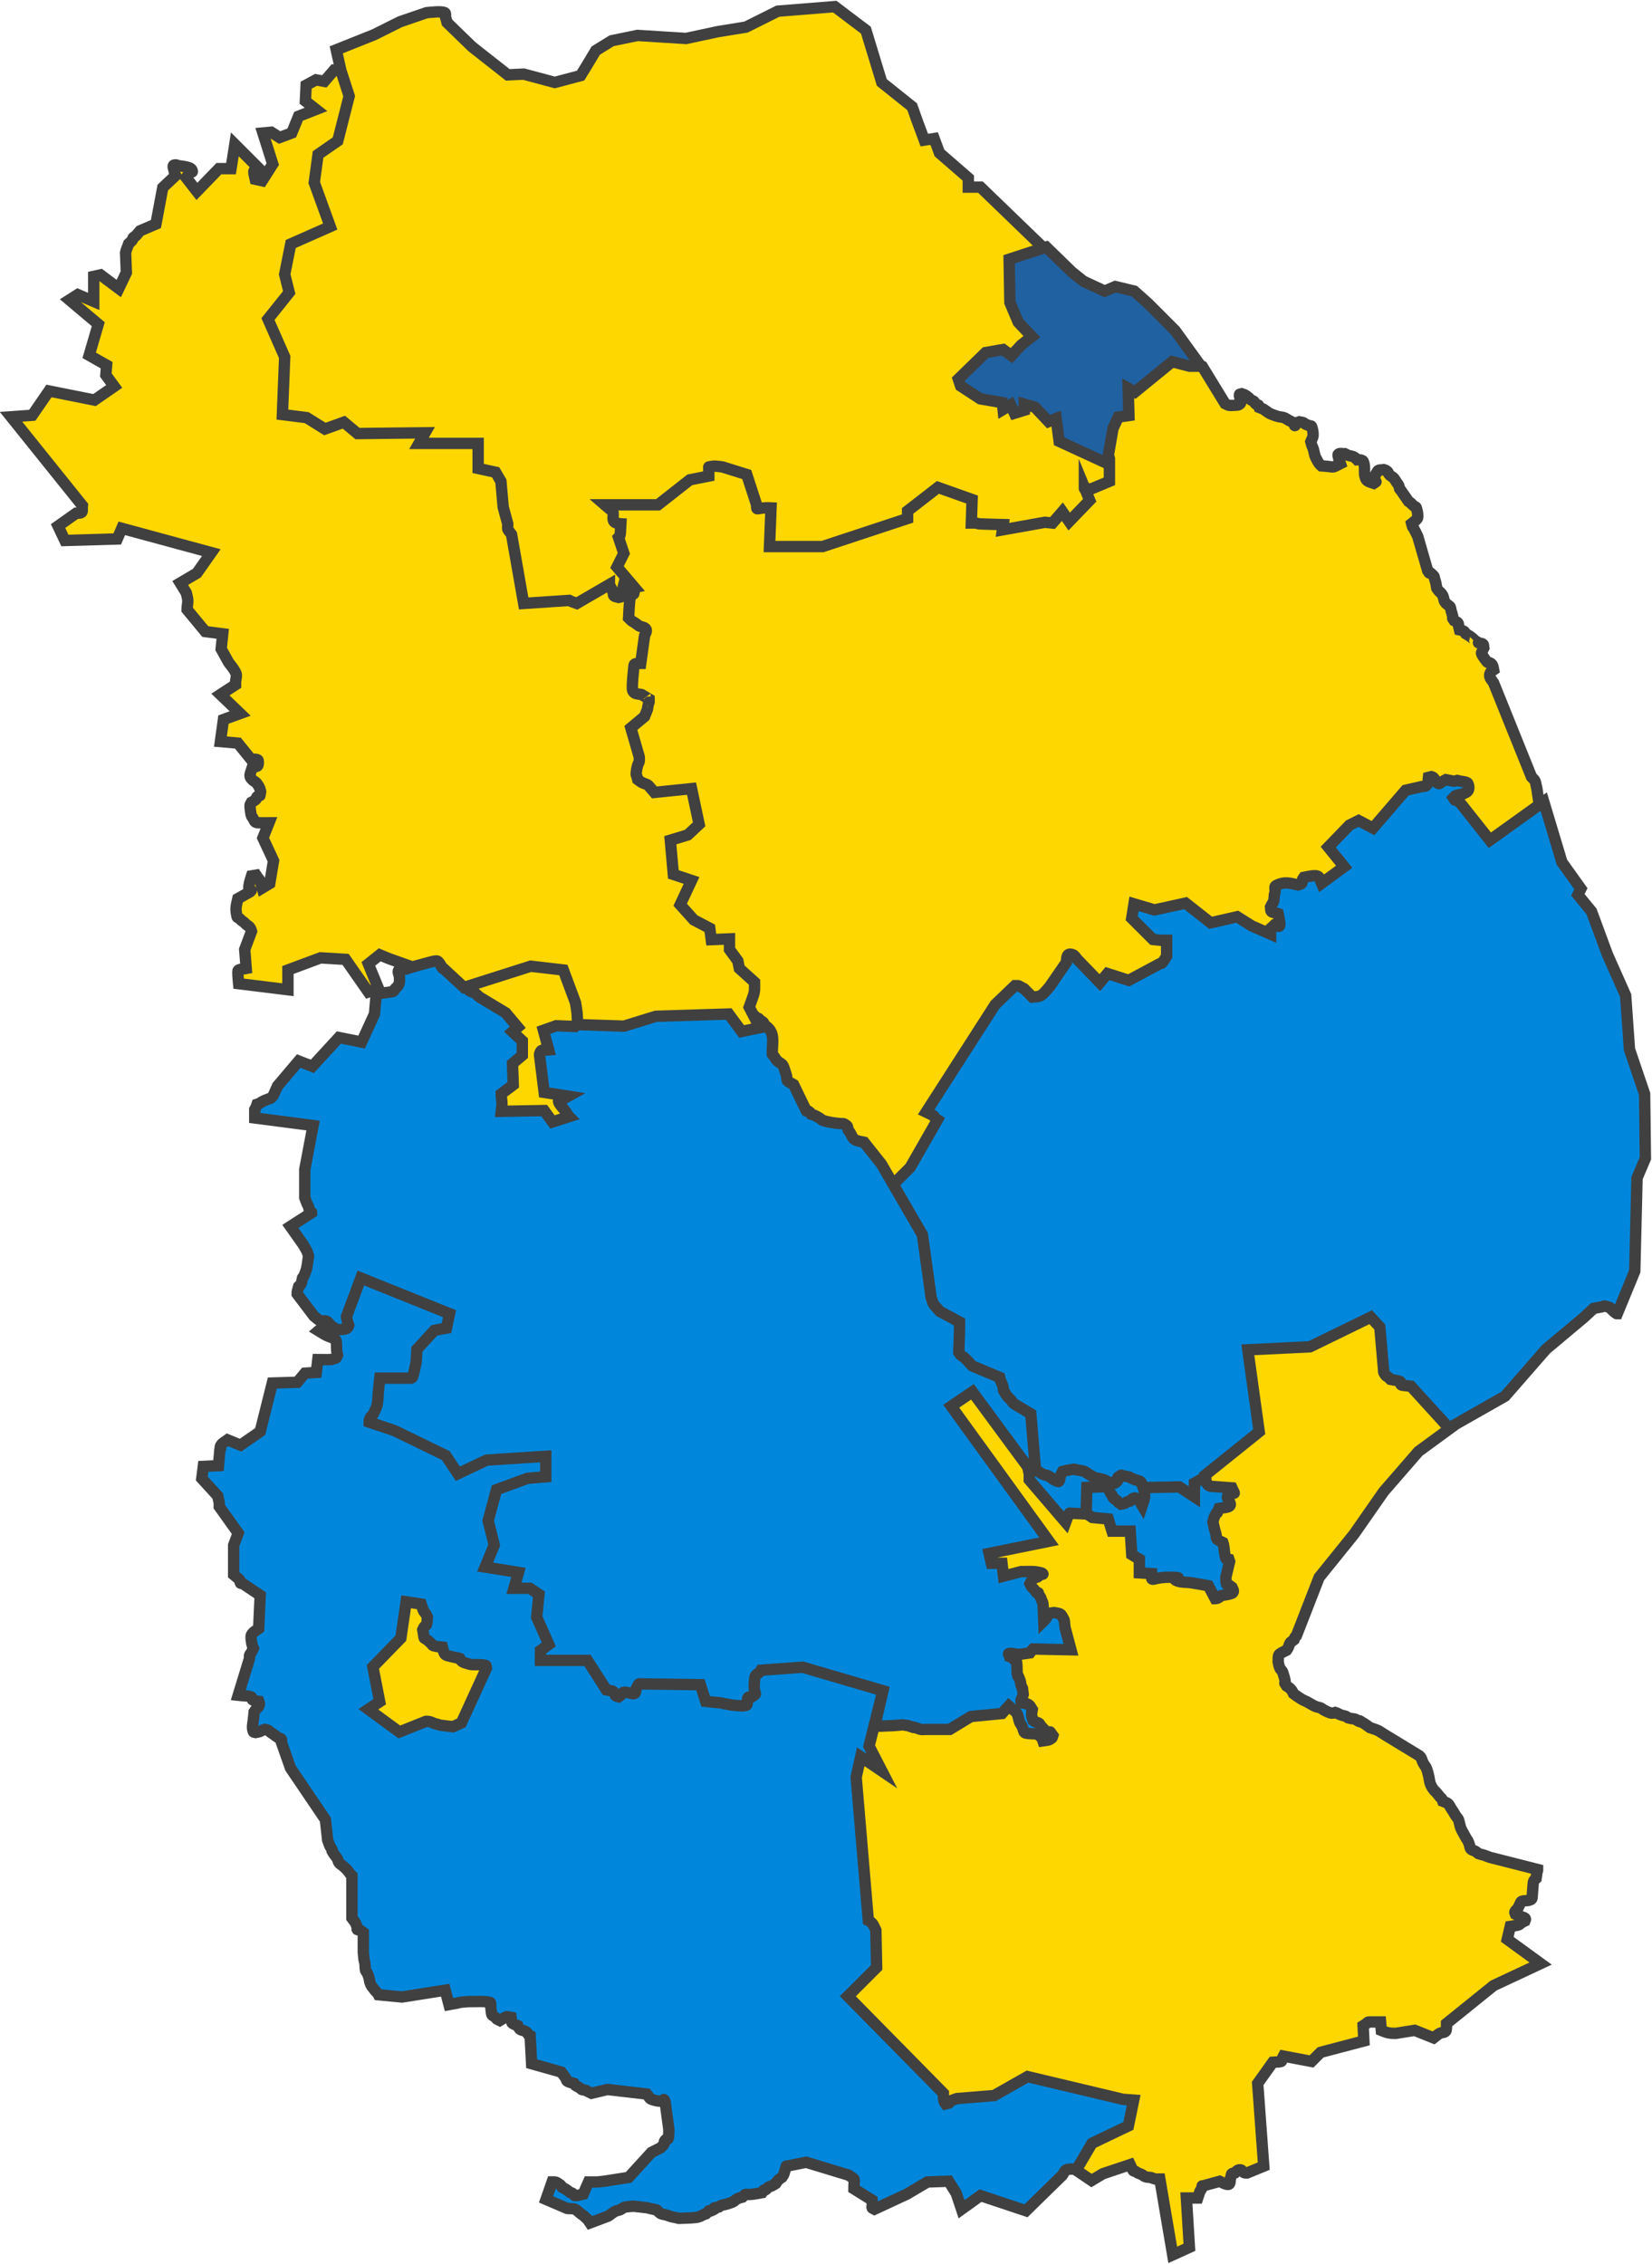 <svg width="1498" height="2052" xmlns="http://www.w3.org/2000/svg" xmlns:xlink="http://www.w3.org/1999/xlink" xml:space="preserve" overflow="hidden"><defs><clipPath id="clip0"><rect x="1528" y="259" width="1498" height="2052"/></clipPath></defs><g clip-path="url(#clip0)" transform="translate(-1528 -259)"><path d="M2926.4 1009.42C2926.18 1001.98 2923.19 985.573 2921.58 973.65 2920.67 970.898 2920.88 967.446 2918.83 965.396L2916.77 963.332 2882.38 878.036C2880.2 874.549 2877.29 872.604 2879.63 868.406 2880.18 867.404 2881.46 867.03 2882.38 866.343 2881.87 863.816 2881.99 861.842 2879.63 860.152 2878.86 859.602 2877.79 859.693 2876.88 859.464 2876.87 859.457 2871.66 853.187 2871.37 851.209 2871.26 850.422 2873.33 846.614 2873.44 846.394 2873.21 845.248 2873.58 843.782 2872.75 842.955 2871.72 841.93 2869.87 842.325 2868.62 841.579 2862.05 837.637 2867.8 841.464 2863.12 837.452 2860.89 835.542 2859.49 834.864 2856.93 833.325 2856.47 832.637 2856.25 831.699 2855.55 831.261 2854.32 830.493 2851.43 829.886 2851.43 829.886 2851.2 828.968 2850.94 828.057 2850.74 827.134 2850.48 825.993 2850.75 824.63 2850.05 823.695 2849.25 822.625 2847.76 822.319 2846.61 821.631 2843.21 816.534 2847.45 823.454 2843.86 812.689 2843.4 811.313 2843.62 809.468 2842.48 808.562 2838.4 805.294 2839.86 807.032 2837.67 803.747 2837.52 803.151 2836.73 799.699 2836.29 798.932 2834.42 795.653 2834.38 796.778 2832.17 794.116 2831.64 793.481 2831.25 792.741 2830.79 792.053 2829.92 786.83 2830.38 788.607 2828.73 783.111 2828.52 782.416 2828.55 781.56 2828.04 781.047 2820.01 773.022 2826.43 782.079 2822.54 776.232L2813.59 745.278C2812.45 742.985 2811.37 740.656 2810.16 738.399 2809.76 737.671 2809.11 737.095 2808.78 736.336 2808.41 735.467 2808.32 734.501 2808.09 733.584 2808.78 733.034 2813.5 729.729 2813.59 728.081 2813.77 725.07 2813.17 722 2812.22 719.139 2811.96 718.355 2810.78 718.301 2810.16 717.763 2804.32 712.759 2810.08 716.794 2805.34 713.636L2800.53 706.757C2800.06 706.078 2799.65 705.355 2799.15 704.694L2797.09 701.942C2796.86 701.025 2796.77 700.06 2796.4 699.191 2796.07 698.431 2795.51 697.796 2795.02 697.127 2793.67 695.273 2792.73 693 2790.9 691.624 2789.98 690.936 2788.96 690.371 2788.15 689.561 2785.61 687.023 2788.09 687.687 2784.71 685.433 2784.1 685.031 2783.33 684.975 2782.64 684.745 2780.81 685.204 2778.14 684.518 2777.14 686.121 2767.01 702.327 2780.66 692.485 2773.7 697.127 2771.67 696.449 2768.22 695.783 2766.82 693.688 2766.02 692.481 2765.45 689.561 2765.45 689.561 2764.99 685.433 2765.93 680.893 2764.07 677.179 2763.23 675.488 2758.57 675.803 2758.57 675.803 2757.88 675.115 2757.33 674.255 2756.5 673.74 2753.49 671.858 2753.26 672.782 2750.31 671.676 2749.35 671.316 2748.48 670.759 2747.56 670.3 2745.5 670.53 2742.56 669.287 2741.37 670.988 2740.85 671.73 2742.78 677.285 2743.44 679.243 2734.44 683.74 2739.98 682.115 2726.24 681.306 2725.55 680.618 2724.76 680.021 2724.18 679.243 2723.37 678.173 2722.76 676.972 2722.11 675.803 2721.11 673.991 2720.57 672.902 2720.05 670.988 2719.55 669.164 2719.38 667.241 2718.67 665.485 2716.95 661.168 2717.6 663.244 2716.61 659.294 2717.3 657.46 2718.58 655.748 2718.67 653.791 2718.81 651.006 2718.3 648.14 2717.3 645.537 2717.04 644.86 2715.91 645.104 2715.23 644.849 2714.08 644.416 2712.9 644.026 2711.8 643.473 2711.06 643.104 2710.51 642.388 2709.73 642.098 2708.64 641.687 2707.44 641.639 2706.29 641.41 2705.15 641.868 2703.8 641.995 2702.85 642.786 2702.3 643.25 2702.89 644.849 2702.17 644.849 2701.44 644.849 2701.93 643.352 2701.48 642.786 2700.79 641.921 2697.39 640.44 2696.66 640.034 2695.49 639.385 2694.42 638.568 2693.22 637.97 2691.26 636.987 2689.15 637.123 2687.03 636.595 2685.63 636.243 2684.25 635.758 2682.91 635.219 2681.76 634.76 2680.55 634.434 2679.47 633.843 2678.02 633.051 2676.72 632.009 2675.34 631.092 2674.65 630.633 2674.04 630.023 2673.28 629.716L2669.84 628.34C2668.46 624.194 2670.32 628.17 2666.4 624.901 2665.76 624.372 2665.66 623.367 2665.02 622.837 2664.24 622.181 2663.11 622.058 2662.27 621.462 2661.48 620.896 2660.98 619.995 2660.21 619.398 2656.66 616.639 2657.13 616.996 2654.02 615.959 2653.33 616.188 2652.15 615.949 2651.95 616.647 2651.58 617.95 2652.81 621.291 2653.33 622.837 2653.1 623.525 2653.15 624.388 2652.64 624.901 2651.92 625.626 2650.91 626.22 2649.89 626.277 2642.07 626.711 2642.77 626.843 2638.89 624.901L2618.25 591.195 2585.23 578.126C2575.83 577.454 2560.72 575.623 2550.84 577.438 2544.49 578.604 2538.42 580.956 2532.27 582.941 2523.51 585.772 2514.61 588.284 2506.13 591.883 2461.12 611 2503.29 600.775 2441.48 620.774 2417.17 628.638 2405.61 627.04 2380.26 628.34 2366.14 629.064 2356.71 630.046 2343.12 630.404 2339.45 630.5 2335.78 630.404 2332.11 630.404L2145.27 523C2094.18 563.871 2048.9 592.059 2008.84 638.971 1998.73 650.799 1988.74 662.817 1980.19 675.809 1976.38 681.594 1974.73 688.543 1972 694.91 1974.27 715.83 1976.83 736.722 1978.82 757.671 1982.11 792.164 1977.96 777.23 1981.55 821.796 1982.73 836.415 1985.08 850.916 1987.01 865.456 1990.08 888.665 1996.56 935.038 1996.56 935.038 1998 962.397 1989.71 958.225 2002.01 962.326L2124.8 1134.24C2125.71 1146.06 2125.85 1157.97 2127.53 1169.71 2128.14 1173.98 2130.94 1177.73 2131.62 1181.99 2133.22 1191.91 2132.93 1202.06 2134.35 1212 2135.21 1218.01 2137.38 1223.77 2138.44 1229.74 2142.21 1250.83 2138.52 1248.99 2147.99 1267.94 2153.3 1278.55 2165.06 1299.67 2175.28 1308.87 2214.33 1344.02 2171.29 1298.06 2199.84 1326.61 2201 1327.77 2201.46 1329.49 2202.57 1330.7 2206.03 1334.51 2210.63 1337.34 2213.48 1341.62 2216.08 1345.52 2215.88 1346.36 2220.3 1348.44 2229.75 1352.89 2237.94 1356.46 2247.59 1359.36 2249.38 1359.89 2251.25 1360.18 2253.05 1360.72 2253.07 1360.73 2263.26 1364.13 2265.32 1364.81 2266.69 1365.27 2268.02 1365.83 2269.42 1366.18 2271.24 1366.63 2273.12 1366.88 2274.87 1367.54 2295.08 1375.12 2259.2 1364.23 2289.88 1373 2362.58 1371.79 2387.15 1374.26 2460.42 1360.72 2473.15 1358.37 2485.14 1352.99 2497.25 1348.44 2508.6 1344.19 2540.18 1330.65 2550.46 1322.52 2562.82 1312.74 2572.26 1299.62 2584.57 1289.77 2592.85 1283.15 2603.75 1280.24 2611.86 1273.4 2627.1 1260.55 2638.47 1243.42 2654.15 1231.11 2664.22 1223.19 2677.02 1219.52 2688.26 1213.37 2734.78 1187.89 2686.21 1210.43 2753.74 1179.26 2763.18 1174.91 2773.18 1171.79 2782.39 1166.98 2793.24 1161.31 2802.94 1153.58 2813.77 1147.88 2830.04 1139.31 2834.52 1142.33 2847.88 1131.51 2853.38 1127.06 2858.04 1121.65 2862.89 1116.5 2870.33 1108.59 2875.32 1100.37 2880.62 1090.58 2883.24 1085.74 2884.86 1080.42 2887.44 1075.57 2895.94 1059.63 2887.08 1081.81 2895.63 1063.29 2897.26 1059.76 2898.09 1055.9 2899.72 1052.37 2901.84 1047.77 2908.15 1039.48 2910.64 1036 2912.54 1028.37 2911.18 1031.59 2916.09 1023.72 2916.96 1022.33 2917.54 1020.65 2918.82 1019.63 2919.95 1018.73 2921.63 1018.91 2922.92 1018.26 2928.88 1015.28 2926.62 1016.85 2926.4 1009.42Z" stroke="#404040" stroke-width="10.312" stroke-miterlimit="8" fill="#FFD700" fill-rule="evenodd"/><path d="M2838.37 1555.49 2892.72 1524.6 2929.87 1482.03 2964.27 1453.2 2973.22 1444.96C2975.74 1444.5 2978.28 1444.12 2980.78 1443.59 2981.49 1443.43 2982.13 1442.83 2982.85 1442.9 2984.51 1443.07 2986.06 1443.82 2987.66 1444.27 2989.88 1446.49 2991.18 1447.99 2993.86 1449.77 2994.05 1449.89 2994.31 1449.77 2994.54 1449.77L3010.37 1411.32 3012.43 1326.87 3020 1309.02 3019.31 1250.67 3005.55 1210.16 3002.11 1161.41 2985.6 1124.34 2971.15 1085.21 2958.77 1070.1 2961.52 1064.61 2944.32 1040.58 2927.81 985.656 2878.96 1020.67 2855.57 991.148C2854.19 989.547 2853.07 987.693 2851.44 986.343 2844.14 980.271 2849.48 987.518 2845.94 982.223 2846.63 981.537 2847.16 980.645 2848 980.164 2848.53 979.865 2853.99 978.832 2854.19 978.791 2855.57 978.104 2857.09 977.652 2858.32 976.731 2860.61 975.02 2860.06 971.276 2859.01 969.179 2858.55 968.263 2857.24 968.1 2856.26 967.806 2854.92 967.406 2853.5 967.392 2852.13 967.119 2851.2 966.934 2850.3 966.661 2849.38 966.433 2848.46 966.661 2847.57 967.119 2846.63 967.119 2845.75 967.119 2840.18 965.969 2839.06 965.746 2831.44 969.548 2834.31 970.598 2830.11 967.806 2829.14 965.858 2828.54 963.636 2825.99 963L2823.23 963.686C2822.97 965.83 2823.34 969.507 2821.17 971.238 2820.6 971.69 2819.82 971.783 2819.11 971.925 2818.66 972.015 2818.19 971.925 2817.73 971.925L2802.59 975.358 2773.01 1009.69 2759.94 1002.82 2751.68 1006.94 2732.42 1026.85 2746.87 1044.7 2726.23 1059.8C2725.31 1057.74 2725.21 1055.07 2723.48 1053.62 2721.04 1051.6 2712 1054.02 2710.4 1054.31 2709.94 1055 2709.32 1055.6 2709.03 1056.37 2708.62 1057.46 2709.1 1058.92 2708.34 1059.8 2707.54 1060.74 2706.05 1060.72 2704.9 1061.18 2697.8 1059.6 2692.86 1057.73 2684.95 1061.86 2683.31 1062.72 2684.56 1065.54 2684.26 1067.36 2684.1 1068.29 2683.8 1069.19 2683.57 1070.1 2683.34 1072.16 2683.39 1074.27 2682.88 1076.28 2682.68 1077.08 2681.92 1077.62 2681.51 1078.34 2681 1079.23 2680.59 1080.17 2680.13 1081.09 2680.36 1082.46 2679.9 1084.16 2680.82 1085.21 2681.77 1086.3 2683.57 1086.12 2684.95 1086.58L2687.01 1087.27C2687.5 1089.7 2689.1 1097.06 2688.39 1098.25 2687.55 1099.64 2685.18 1097.79 2683.57 1097.56 2678.09 1103.03 2679.3 1099.47 2680.13 1104.43 2680.21 1104.88 2680.13 1105.34 2680.13 1105.8L2662.93 1098.25 2649.86 1090.01 2625.78 1095.5 2603.08 1077.65 2574.87 1083.83 2556.29 1078.34 2554.23 1091.39 2573.49 1110.61C2581.74 1111.52 2577.61 1111.3 2585.88 1111.3L2585.88 1125.71C2584.5 1127.77 2583.41 1130.05 2581.75 1131.89 2581.26 1132.43 2579.69 1132.58 2579.69 1132.58L2551.48 1147.68 2532.21 1141.5 2525.33 1149.74 2505.38 1129.15C2503.78 1127.54 2502.7 1125.1 2500.57 1124.34 2494.8 1122.28 2495.4 1127.83 2495.06 1130.52 2495.03 1130.75 2495.06 1130.98 2495.06 1131.21L2479.93 1153.17C2479.81 1153.32 2475.16 1158.97 2473.73 1160.04 2472.66 1160.84 2471.58 1161.73 2470.29 1162.1 2468.3 1162.67 2466.17 1162.56 2464.1 1162.79L2456.53 1155.23C2450.21 1152.08 2453.08 1152.49 2448.28 1152.49L2430.39 1169.65 2367.78 1267.14C2370.08 1268.29 2372.53 1269.16 2374.66 1270.58 2375.35 1271.03 2375.45 1272.05 2376.04 1272.63 2376.62 1273.22 2377.42 1273.55 2378.1 1274.01L2353.34 1317.26 2321 1349.53 2328.57 1512.93C2338 1545.88 2326.75 1510.81 2338.89 1538.33 2339.74 1540.26 2339.73 1542.47 2340.26 1544.51 2340.87 1546.82 2341.4 1549.17 2342.33 1551.38 2344.34 1556.15 2351.97 1566.89 2354.02 1569.23 2358.57 1574.41 2359.38 1575.8 2365.03 1580.21 2368.14 1582.64 2371.67 1584.51 2374.66 1587.08 2382.62 1593.88 2385.29 1599.96 2395.3 1604.24 2405.57 1608.63 2393.84 1603.77 2408.38 1609.05 2430.39 1617.03 2404.51 1607.78 2419.38 1613.85 2443.85 1623.84 2418.72 1613.14 2438.65 1620.72 2440.76 1621.52 2442.7 1622.73 2444.84 1623.46 2463.54 1629.88 2455.32 1626.63 2469.61 1630.33 2472.84 1631.16 2475.98 1632.33 2479.24 1633.07 2481.96 1633.7 2484.77 1633.86 2487.49 1634.45 2499 1636.94 2503.9 1641.02 2518.45 1641.31L2552.17 1642C2554.23 1641.31 2556.23 1640.39 2558.36 1639.94 2560.61 1639.47 2562.94 1639.43 2565.24 1639.25 2573.93 1638.59 2582.68 1638.28 2591.38 1637.88 2592.99 1637.65 2594.59 1637.38 2596.2 1637.19 2598.49 1636.93 2600.85 1637.09 2603.08 1636.51 2605.26 1635.93 2607.09 1634.36 2609.27 1633.76 2611.27 1633.21 2613.41 1633.38 2615.46 1633.07 2621.21 1632.23 2626.97 1631.47 2632.66 1630.33 2633.81 1630.1 2634.99 1630 2636.1 1629.64 2640.04 1628.39 2643.93 1626.97 2647.8 1625.52 2649.43 1624.91 2650.96 1624.01 2652.61 1623.46 2663.61 1619.8 2642.69 1629.72 2665.68 1620.03 2672.96 1616.96 2680.69 1614.46 2687.01 1609.73 2687.93 1609.05 2688.74 1608.18 2689.76 1607.67 2692.89 1606.11 2696.24 1605.06 2699.4 1603.55 2701.53 1602.54 2703.51 1601.24 2705.59 1600.12 2717.66 1593.63 2694.18 1606.53 2713.16 1596.69 2717.35 1594.51 2721.13 1591.51 2725.54 1589.82L2734.48 1586.39C2736.1 1585.74 2737.85 1585.3 2739.3 1584.33 2740.68 1583.41 2741.93 1582.28 2743.43 1581.58 2756.63 1575.5 2755.38 1577.09 2767.51 1572.66 2770.99 1571.39 2774.4 1569.94 2777.83 1568.54 2779.44 1567.88 2780.93 1566.82 2782.64 1566.48L2786.08 1565.79C2787.46 1565.11 2788.76 1564.26 2790.21 1563.73 2791.31 1563.33 2792.6 1563.57 2793.65 1563.05 2797.24 1561.26 2800.14 1558.04 2803.97 1556.87 2806.95 1555.95 2809.98 1555.19 2812.91 1554.12 2813.39 1553.95 2819.01 1551.17 2821.17 1550.69 2822.53 1550.39 2823.92 1550.23 2825.3 1550 2827.13 1550.46 2829.01 1550.78 2830.8 1551.38 2832.46 1551.93 2833.9 1553.11 2835.62 1553.43 2837.65 1553.81 2839.75 1553.43 2838.37 1555.49Z" stroke="#404040" stroke-width="10.312" stroke-miterlimit="8" fill="#0087DC" fill-rule="evenodd"/><path d="M2727.68 1530 2625.49 1595.2 2611.08 1603.44 2611.08 1615.79 2597.37 1606.87 2560.33 1607.56 2540.44 1607.56C2540.34 1607.52 2533.34 1605.01 2531.52 1604.81 2528.33 1604.46 2525.12 1604.35 2521.92 1604.12 2520.78 1603.9 2519.66 1603.44 2518.49 1603.44 2516.63 1603.44 2510.43 1603.72 2507.52 1604.81 2505.67 1605.5 2501.8 1607.9 2500.66 1608.93 2499.57 1609.91 2498.83 1611.22 2497.92 1612.36 2496.77 1615.79 2495.32 1619.13 2494.49 1622.66 2492.57 1630.82 2489.69 1647.36 2489.69 1647.36 2489.09 1659.86 2487.61 1668.42 2492.43 1680.99 2498.28 1696.27 2512.87 1715.81 2526.04 1724.92 2536.96 1732.48 2558.06 1737.03 2571.3 1740.02 2607.23 1748.12 2596.39 1745.7 2636.46 1751 2641.95 1749.86 2647.5 1749 2652.92 1747.57 2656.64 1746.58 2666.22 1741.86 2668.7 1740.02 2672.21 1737.42 2675.54 1734.49 2678.3 1731.1 2682.87 1725.46 2692.09 1707.82 2695.45 1702.27 2697.58 1698.74 2700.46 1695.66 2702.3 1691.98 2704.6 1687.38 2706.38 1682.51 2707.79 1677.56 2714.12 1655.38 2706.98 1663.28 2713.96 1656.29 2715.59 1652.49 2716.58 1650.73 2717.39 1646.68 2717.75 1644.87 2717.52 1642.95 2718.08 1641.19 2733.33 1592.85 2717.92 1644.96 2733.17 1604.81 2735.45 1598.79 2736 1592.15 2738.65 1586.28 2740.41 1582.4 2743.95 1579.59 2746.2 1575.98L2749.63 1570.49C2749.86 1568.66 2750.05 1566.83 2750.31 1565 2750.51 1563.63 2751 1562.28 2751 1560.89 2751 1555.16 2750.72 1549.44 2750.31 1543.73 2750.19 1542.04 2748.6 1539.95 2747.57 1538.92 2745.35 1536.7 2742.93 1535.28 2740.03 1534.12 2739.15 1533.77 2738.2 1533.63 2737.28 1533.43 2728.81 1531.61 2732.92 1532.89 2728.37 1531.37L2727.68 1530Z" stroke="#404040" stroke-width="10.312" stroke-miterlimit="8" fill="#0087DC" fill-rule="evenodd"/><path d="M2233.72 1846.37 2233.72 1846.37C2225.93 1882.81 2213.32 1918.56 2210.34 1955.71 2208.44 1979.43 2214.99 2003.14 2219.28 2026.54 2222.11 2041.97 2226.99 2056.96 2231.66 2071.93 2236.36 2086.98 2244.54 2107.98 2252.98 2122.13 2257.55 2129.78 2263.25 2136.69 2268.12 2144.14 2270.59 2147.93 2272.45 2152.09 2274.99 2155.83 2277.68 2159.78 2284.06 2165.71 2288.06 2167.52 2301.95 2173.81 2314.93 2177.8 2329.33 2181.28 2331.61 2181.83 2333.93 2182.15 2336.21 2182.65 2341.99 2183.94 2344.92 2185.17 2351.34 2186.09 2354.53 2186.55 2357.76 2186.55 2360.97 2186.78 2381.09 2195.58 2362.67 2187.92 2388.49 2197.09 2393.34 2198.82 2397.92 2201.4 2402.93 2202.6 2408.55 2203.94 2414.4 2203.92 2420.13 2204.66 2423.34 2205.07 2426.55 2205.58 2429.76 2206.03 2438.24 2208.56 2446.81 2210.8 2455.21 2213.6 2457.27 2214.29 2459.25 2215.33 2461.4 2215.66 2465.26 2216.26 2469.19 2216.12 2473.09 2216.35 2474.93 2216.81 2476.72 2217.5 2478.59 2217.73 2484.66 2218.45 2487.49 2218.41 2492.35 2218.41L2517.8 2235.61 2528.12 2229.42 2552.88 2221.16C2553.8 2223 2554.37 2225.05 2555.63 2226.67 2556.08 2227.24 2557.05 2227.03 2557.7 2227.35 2558.43 2227.72 2559.02 2228.36 2559.76 2228.73 2560.86 2229.28 2562.09 2229.55 2563.2 2230.1 2564.39 2230.7 2565.37 2231.74 2566.64 2232.17 2568.18 2232.68 2569.85 2232.63 2571.45 2232.85 2576.88 2234.66 2574.13 2234.23 2579.71 2234.23L2591.4 2303 2606.53 2296.12 2603.78 2251.42 2614.1 2251.42C2614.79 2249.36 2615.32 2247.24 2616.16 2245.23 2616.48 2244.47 2617.21 2243.93 2617.54 2243.17 2618.81 2240.2 2617.15 2240.42 2618.91 2240.42L2634.05 2236.29C2636.11 2237.21 2638.04 2238.54 2640.24 2239.04 2644.07 2239.93 2643.23 2236.47 2643.67 2234.23 2643.86 2233.3 2644.1 2232.39 2644.36 2231.48 2644.56 2230.78 2644.48 2229.87 2645.05 2229.42 2645.79 2228.83 2646.88 2228.96 2647.8 2228.73 2649.38 2227.15 2650.49 2225.27 2653.3 2225.98 2654.25 2226.21 2654.56 2227.5 2655.37 2228.04 2656.62 2228.87 2657.5 2228.73 2658.81 2228.73L2673.94 2222.54 2668.44 2147.58 2682.19 2128.32C2684.72 2128.09 2687.36 2128.44 2689.76 2127.64 2690.45 2127.41 2690.16 2126.24 2690.45 2125.57 2690.85 2124.63 2691.82 2122.82 2691.82 2122.82L2717.27 2127.64 2725.53 2119.38 2764.73 2109.07 2764.05 2095.31C2769.74 2091.75 2767.39 2091.88 2770.24 2091.88L2779.87 2091.88 2780.55 2099.44C2782.39 2100.13 2784.14 2101.08 2786.06 2101.5 2789.25 2102.21 2791.02 2102.19 2793.62 2102.19L2810.82 2099.44 2828.02 2106.32C2829.85 2104.94 2831.52 2103.31 2833.52 2102.19 2835.23 2101.23 2837.85 2101.69 2839.02 2100.13 2839.73 2099.18 2839.71 2095.41 2839.71 2093.25L2882.35 2058.87 2925 2038.92 2894.74 2016.92 2897.49 2005.22C2900.01 2004.77 2902.62 2004.66 2905.05 2003.85 2906.14 2003.49 2906.83 2002.39 2907.8 2001.79 2908.67 2001.24 2909.64 2000.87 2910.56 2000.41 2910.78 1999.72 2911.51 1999.02 2911.24 1998.35 2910.94 1997.58 2909.94 1997.31 2909.18 1996.97 2907.85 1996.38 2906.4 1996.14 2905.05 1995.6 2904.1 1995.22 2903.22 1994.68 2902.3 1994.22 2902.07 1993.53 2901.36 1992.84 2901.61 1992.16 2902.13 1990.78 2903.58 1989.96 2904.36 1988.72 2905.19 1987.42 2905.68 1985.94 2906.43 1984.59 2906.83 1983.87 2907.04 1982.84 2907.8 1982.53 2909.52 1981.84 2911.47 1982.07 2913.31 1981.84 2914.45 1981.38 2915.94 1981.4 2916.75 1980.47 2917.51 1979.58 2917.3 1978.19 2917.43 1977.03 2917.76 1974.06 2917.81 1971.06 2918.12 1968.09 2918.27 1966.7 2918.24 1965.24 2918.81 1963.96 2919.2 1963.07 2920.19 1962.59 2920.87 1961.9 2921.1 1960.3 2921.27 1958.68 2921.56 1957.09 2922.3 1953 2922.25 1955.55 2922.25 1953.65L2878.92 1942.64C2877.08 1941.96 2875.27 1941.2 2873.41 1940.58 2872.52 1940.28 2871.57 1940.15 2870.66 1939.89 2869.96 1939.69 2869.29 1939.43 2868.6 1939.21 2867.68 1938.52 2866.83 1937.73 2865.85 1937.14 2864.53 1936.35 2862.74 1936.23 2861.72 1935.08 2860.76 1934 2860.88 1932.3 2860.34 1930.95 2859.88 1929.81 2859.52 1928.62 2858.97 1927.51 2858.6 1926.78 2858.01 1926.17 2857.59 1925.45 2857.21 1924.8 2853.66 1918.58 2852.78 1916.51 2852.01 1914.71 2851.98 1913.64 2851.4 1911.7 2850.98 1910.31 2850.9 1908.73 2850.03 1907.57 2849.34 1906.65 2848.6 1905.77 2847.96 1904.82 2846.41 1902.49 2846.06 1901.37 2844.52 1899.32 2842.95 1897.23 2842.14 1894.1 2839.71 1893.13L2836.27 1891.75C2835.13 1888.33 2836.29 1890.8 2833.52 1887.63 2832.55 1886.52 2831.73 1885.29 2830.77 1884.19 2830.13 1883.46 2829.34 1882.86 2828.7 1882.13 2827.01 1880.15 2826.27 1878.97 2825.26 1876.62 2824.05 1873.79 2824.04 1870.62 2823.2 1867.68 2822.74 1866.08 2822.4 1864.44 2821.82 1862.87 2820.79 1860.01 2820.45 1860.46 2819.07 1858.06 2818.56 1857.17 2818.1 1856.25 2817.7 1855.31 2817.41 1854.64 2817.33 1853.89 2817.01 1853.24 2816.23 1851.69 2815.91 1851.46 2814.95 1850.49L2783.31 1831.24C2778.08 1827.97 2779.05 1828.13 2774.36 1826.42 2773 1825.93 2770.24 1825.05 2770.24 1825.05 2768.63 1823.9 2767.1 1822.64 2765.42 1821.61 2754.63 1814.97 2765.59 1822.04 2759.23 1818.86 2758.49 1818.49 2757.95 1817.74 2757.17 1817.48 2755.84 1817.04 2754.41 1817.07 2753.04 1816.79 2752.11 1816.61 2751.21 1816.34 2750.29 1816.11 2749.6 1815.65 2748.99 1815.06 2748.23 1814.73 2747.36 1814.36 2746.38 1814.3 2745.47 1814.04 2744.78 1813.84 2744.08 1813.64 2743.41 1813.36 2737.46 1810.81 2743.44 1812.91 2738.6 1811.29 2737.68 1811.52 2736.79 1811.98 2735.84 1811.98 2733.61 1811.98 2728.5 1809.15 2727.59 1808.54 2726.9 1808.08 2726.29 1807.49 2725.53 1807.17 2724.66 1806.79 2723.68 1806.74 2722.78 1806.48 2722.08 1806.28 2721.38 1806.08 2720.71 1805.79 2718.16 1804.7 2715.51 1802.93 2713.15 1801.67 2711.34 1800.7 2709.35 1800.05 2707.64 1798.91 2702.56 1795.53 2704.84 1797.16 2700.77 1794.1 2700.31 1793.18 2700 1792.17 2699.39 1791.35 2697.72 1789.13 2696.65 1788.61 2694.57 1787.22 2690.55 1781.19 2696.33 1790.42 2691.14 1774.84 2690.61 1773.28 2688.91 1772.29 2688.38 1770.72 2687.33 1767.55 2687.84 1769.37 2687.01 1765.22 2687.24 1763.15 2686.71 1760.86 2687.7 1759.03 2688.31 1757.89 2693.05 1755.66 2694.57 1754.9 2695.03 1754.21 2695.55 1753.56 2695.95 1752.84 2696.93 1751.04 2697.06 1748.57 2698.7 1747.34L2701.45 1745.27C2702.35 1742.6 2701.63 1743.72 2703.52 1741.83L2724.15 1688.88 2755.79 1649.68 2782.62 1611.17 2814.26 1574.72 2842.46 1554.09 2807.38 1515.58C2805.32 1515.35 2803.24 1515.21 2801.19 1514.89 2800.25 1514.75 2799.11 1514.87 2798.44 1514.21 2797.77 1513.54 2798.6 1511.88 2797.75 1511.45 2795.01 1510.09 2791.79 1510.08 2788.81 1509.39 2788.12 1508.7 2787.49 1507.95 2786.74 1507.33 2786.11 1506.8 2785.18 1506.61 2784.68 1505.95 2782.52 1503.07 2782.62 1503.15 2782.62 1501.14L2779.18 1461.94 2770.92 1453 2715.9 1479.82 2659.5 1482.57 2669.81 1556.84 2620.98 1596.04C2621.59 1599.4 2620.9 1605.94 2626.48 1606.36L2645.05 1607.73C2647.72 1613.97 2648.73 1611.97 2643.67 1613.23 2642.97 1613.41 2642.3 1613.69 2641.61 1613.92 2641.38 1614.84 2640.71 1615.75 2640.92 1616.67 2641.45 1618.96 2646.4 1623.33 2641.61 1624.93 2638.97 1625.81 2636.11 1625.84 2633.36 1626.3 2629.54 1635.84 2634.59 1624.08 2629.92 1632.49 2628.74 1634.61 2628.42 1636.41 2627.85 1638.68 2628.31 1640.74 2628.72 1642.82 2629.23 1644.87 2629.64 1646.49 2630.23 1648.06 2630.61 1649.68 2630.92 1651.04 2630.62 1652.59 2631.29 1653.81 2631.98 1655.05 2635.6 1656.65 2636.8 1657.25 2637.03 1657.94 2637.35 1658.6 2637.48 1659.31 2638.27 1663.42 2638.1 1667.76 2639.55 1671.69 2639.87 1672.58 2641.38 1672.15 2642.3 1672.38L2642.99 1674.44 2639.55 1688.88C2639.78 1690.95 2639.46 1693.14 2640.24 1695.07 2640.51 1695.74 2641.67 1695.4 2642.3 1695.76 2643.29 1696.33 2644.13 1697.13 2645.05 1697.82 2645.51 1698.97 2646.43 1700.03 2646.43 1701.26 2646.43 1702.09 2645.82 1703.03 2645.05 1703.32 2641.98 1704.48 2638.63 1704.7 2635.42 1705.39 2632.92 1707.26 2633.23 1707.48 2630.61 1708.14 2630.38 1708.19 2630.15 1708.14 2629.92 1708.14L2623.73 1696.45C2618.45 1695.53 2613.2 1694.49 2607.91 1693.7 2604.03 1693.11 2599.94 1693.56 2596.21 1692.32 2587.67 1689.47 2602.31 1689.4 2593.46 1688.88 2571.22 1687.57 2572.14 1695.38 2572.14 1685.44L2561.13 1684.76 2561.13 1672.38 2554.26 1668.25 2552.88 1646.93 2536.37 1646.93 2532.93 1635.93 2518.49 1634.55C2516.88 1633.41 2515.15 1632.42 2513.67 1631.11 2513.06 1630.57 2512.92 1629.6 2512.3 1629.05 2511.05 1627.96 2509.49 1627.29 2508.17 1626.3 2507.86 1626.07 2504.14 1623.2 2503.36 1622.86 2496.44 1619.9 2505.73 1625.42 2496.48 1620.8 2495.56 1620.34 2494.56 1620.02 2493.73 1619.42 2492.94 1618.86 2492.51 1617.84 2491.66 1617.36 2490.84 1616.89 2489.79 1617.02 2488.91 1616.67 2485.87 1615.46 2485.08 1614.81 2482.72 1613.23 2482.26 1612.32 2482.07 1611.21 2481.35 1610.48 2480.18 1609.31 2478.21 1609.06 2477.22 1607.73 2476.53 1606.82 2475.82 1605.92 2475.16 1604.98 2474.67 1604.31 2474.31 1603.55 2473.78 1602.92 2472.18 1601 2470.99 1600.31 2468.96 1598.79 2467.12 1593.27 2468.49 1595.8 2464.84 1591.23 2464.61 1589.39 2464.64 1587.51 2464.15 1585.73 2463.93 1584.93 2463.06 1584.44 2462.77 1583.66 2462.13 1581.89 2462.48 1579.71 2461.4 1578.16L2456.58 1571.28C2456.35 1568.08 2456.68 1564.78 2455.9 1561.66 2455.7 1560.86 2454.36 1560.92 2453.83 1560.28 2453.18 1559.49 2452.95 1558.43 2452.46 1557.53 2451.81 1556.36 2451.08 1555.24 2450.39 1554.09 2449.93 1551.8 2450.67 1548.87 2449.02 1547.22 2448.33 1546.53 2447.55 1545.92 2446.95 1545.15 2445.94 1543.85 2445.37 1542.19 2444.2 1541.03 2442.83 1539.65 2440.95 1538.64 2440.08 1536.9 2436.86 1530.47 2441.04 1538.34 2435.95 1530.71 2435.38 1529.86 2435.3 1528.68 2434.57 1527.96 2432.95 1526.34 2430.34 1525.74 2429.07 1523.83 2427.13 1520.92 2428.43 1522.14 2424.94 1520.39 2422.69 1517.01 2424.69 1519.28 2420.82 1516.96 2419.4 1516.11 2418.26 1514.73 2416.69 1514.21 2411.74 1512.56 2417.92 1514.56 2411.87 1512.83 2411.18 1512.63 2410.51 1512.32 2409.81 1512.14 2408.68 1511.86 2407.51 1511.74 2406.37 1511.45 2405.67 1511.28 2405.01 1510.94 2404.31 1510.77 2403.17 1510.48 2402.02 1510.31 2400.87 1510.08 2386.68 1511.37 2398.99 1509.19 2388.49 1513.52 2386.27 1514.43 2383.84 1514.71 2381.61 1515.58 2376.38 1517.61 2373.07 1520.12 2369.23 1524.52 2365.04 1529.33 2361.77 1534.89 2357.53 1539.65 2350.48 1547.59 2351.84 1545.29 2345.84 1556.16 2344.11 1559.3 2342.45 1562.49 2341.03 1565.78 2339.47 1569.38 2338.84 1573.39 2336.9 1576.79 2331.47 1586.28 2324.24 1594.69 2319.02 1604.29 2307.02 1626.36 2296.66 1649.28 2285.31 1671.69 2278.32 1685.5 2269.87 1698.63 2263.99 1712.95 2260.32 1721.89 2257.31 1731.13 2252.98 1739.77 2229.59 1786.56 2255.06 1725.91 2233.72 1770.72 2231.64 1775.1 2230.51 1779.89 2228.91 1784.47 2228.22 1790.2 2226.32 1795.92 2226.85 1801.67 2227.08 1804.19 2227.14 1806.73 2227.53 1809.23 2230 1824.85 2228.71 1799.07 2230.97 1828.49 2232.4 1847.05 2233.27 1843.39 2233.72 1846.37Z" stroke="#404040" stroke-width="10.312" stroke-miterlimit="8" fill="#FFD700" fill-rule="evenodd"/><path d="M2159.97 1564.22 2159.97 1564.22C2132.47 1542.69 2106.69 1518.76 2077.46 1499.63L2037.59 1473.52C2031.26 1469.48 2024.8 1465.66 2018.34 1461.84 2014.71 1459.7 2010.79 1458.06 2007.33 1455.66 2002.06 1451.99 1996.93 1448.12 1991.52 1444.66 1988.67 1442.84 1985.38 1441.76 1982.58 1439.85 1980.3 1438.3 1978.65 1435.95 1976.39 1434.36 1973.12 1432.04 1969.45 1430.34 1966.08 1428.17 1963.03 1426.21 1960.44 1423.5 1957.14 1421.99 1951.64 1419.47 1946.46 1416.09 1940.64 1414.43L1926.2 1410.31C1924.6 1409.85 1922.95 1409.52 1921.39 1408.93 1918.69 1407.92 1912.38 1405.48 1909.7 1404.81 1900.39 1402.48 1904.37 1404.47 1895.95 1402.06 1887.08 1399.53 1899.64 1401.48 1886.33 1400L1875.32 1401.37C1872.81 1401.65 1870.28 1401.81 1867.76 1402.06 1865.7 1402.27 1863.64 1402.52 1861.57 1402.75 1860.66 1403.21 1859.81 1403.83 1858.82 1404.12 1857.49 1404.52 1855.91 1404.13 1854.7 1404.81 1848.12 1408.51 1847.14 1411.28 1843.01 1417.18 1842.78 1418.32 1842.51 1419.46 1842.32 1420.61 1842.06 1422.21 1842.18 1423.9 1841.63 1425.42 1841.01 1427.16 1839.8 1428.63 1838.88 1430.23 1838.15 1446.37 1840.45 1440.84 1836.82 1448.1L1816.88 1465.28C1819.17 1466.65 1821.37 1468.2 1823.76 1469.4 1825.97 1470.5 1830.63 1472.15 1830.63 1472.15 1831.32 1472.83 1832.47 1473.26 1832.7 1474.21 1833.43 1477.34 1833.05 1480.63 1833.38 1483.83 1833.51 1484.99 1833.84 1486.12 1834.07 1487.26 1833.61 1488.18 1833.42 1489.29 1832.7 1490.01 1832.37 1490.34 1827.9 1491.38 1827.88 1491.39 1823.99 1491.57 1820.09 1491.39 1816.2 1491.39L1814.82 1503.07 1804.51 1503.75 1797.63 1512 1774.94 1512.69 1763.94 1556.66 1746.06 1569.03 1734.38 1564.22C1732.54 1565.59 1730.33 1566.57 1728.88 1568.34 1725.88 1572 1729.8 1571.78 1727.5 1571.78L1726.13 1587.58 1712.38 1588.27 1711 1599.26 1725.44 1615.06C1726.99 1622.83 1726.81 1619.6 1726.81 1624.68L1744 1648.73 1739.88 1659.73 1739.88 1686.52C1741.71 1688.13 1743.83 1689.45 1745.38 1691.33 1745.98 1692.06 1745.5 1693.33 1746.06 1694.08 1746.34 1694.45 1746.98 1694.08 1747.44 1694.08L1763.94 1705.08 1762.57 1735.31C1761.11 1736.4 1755.92 1739.01 1755.69 1742.18 1755.53 1744.48 1755.95 1746.79 1756.38 1749.05 1756.65 1750.47 1757.75 1753.17 1757.75 1753.17 1757.07 1754.55 1756.44 1755.95 1755.69 1757.3 1755.29 1758.02 1754.54 1758.56 1754.32 1759.36 1754.06 1760.24 1754.32 1761.19 1754.32 1762.11L1744 1795.77C1747.9 1796.23 1751.95 1795.97 1755.69 1797.15 1756.67 1797.46 1756.19 1799.37 1757.07 1799.9 1758.69 1800.87 1762.57 1801.27 1762.57 1801.27 1762.8 1801.96 1763.34 1802.61 1763.25 1803.33 1762.81 1806.86 1761.73 1806.53 1759.82 1808.83 1759.29 1809.46 1758.9 1810.2 1758.44 1810.89 1758.21 1813.18 1758.02 1815.47 1757.75 1817.76 1757.31 1821.56 1756.2 1824.88 1757.75 1828.75 1758.02 1829.43 1759.13 1829.21 1759.82 1829.44 1760.96 1829.21 1762.15 1829.12 1763.25 1828.75 1764.23 1828.43 1765.06 1827.78 1766 1827.38 1766.67 1827.1 1767.38 1826.92 1768.07 1826.69 1768.98 1826.92 1769.97 1826.96 1770.82 1827.38 1771.84 1827.89 1772.63 1828.78 1773.57 1829.44 1774.24 1829.92 1774.96 1830.34 1775.63 1830.82 1776.56 1831.48 1777.45 1832.21 1778.38 1832.88 1779.05 1833.36 1779.72 1833.84 1780.44 1834.25 1781.33 1834.76 1782.62 1834.77 1783.19 1835.63 1783.7 1836.39 1783.19 1837.46 1783.19 1838.37L1791.44 1861.74 1823.07 1908.46 1825.13 1927.01C1825.82 1928.84 1826.39 1930.73 1827.2 1932.51 1827.54 1933.26 1828.2 1933.83 1828.57 1934.57 1830.91 1939.24 1827.06 1933.66 1830.63 1939.38 1831.41 1940.62 1833.34 1942.74 1834.07 1944.19 1834.62 1945.29 1834.69 1946.65 1835.45 1947.62 1836.35 1948.78 1837.8 1949.38 1838.88 1950.37 1840.56 1951.9 1842.34 1953.37 1843.7 1955.18 1846.15 1958.45 1844.95 1957.12 1847.14 1959.3L1847.14 1997.78C1848.28 1999.39 1849.74 2000.81 1850.57 2002.59 1853.75 2009.4 1849.33 2007.44 1854.7 2008.78L1857.45 2010.84 1857.45 2028.7C1857.68 2030.99 1857.81 2033.3 1858.14 2035.57 1858.27 2036.51 1858.69 2037.39 1858.82 2038.32 1859.15 2040.6 1858.99 2042.95 1859.51 2045.19 1859.7 2046 1860.52 2046.52 1860.89 2047.25 1861.44 2048.36 1861.87 2049.52 1862.26 2050.69 1863.69 2054.96 1862.1 2052.7 1864.32 2058.25 1864.63 2059.02 1865.2 2059.65 1865.7 2060.31 1866.58 2061.48 1867.48 2062.64 1868.45 2063.75 1871.28 2066.98 1869.86 2064.51 1871.2 2067.18L1892.51 2069.24 1931.7 2063.06 1935.14 2076.11 1942.7 2074.74C1943.63 2074.55 1944.52 2074.18 1945.45 2074.05 1947.96 2073.72 1950.5 2073.59 1953.02 2073.36 1959.44 2073.59 1965.98 2072.75 1972.27 2074.05 1973.41 2074.29 1972.79 2076.33 1972.96 2077.49 1973.25 2079.54 1973.3 2081.63 1973.64 2083.67 1974.12 2086.51 1974.27 2085.34 1976.39 2087.11 1980.58 2090.59 1976.12 2088 1981.21 2090.54 1981.41 2090.42 1986.61 2087.19 1987.4 2087.11 1988.78 2086.97 1990.15 2087.56 1991.52 2087.79 1991.75 2089.4 1991.55 2091.12 1992.21 2092.6 1992.65 2093.6 1997.45 2095.25 1997.71 2095.35 1998.17 2096.27 1998.36 2097.38 1999.08 2098.1 2000.51 2099.53 2002.25 2099.34 2003.9 2100.16 2004.64 2100.53 2005.27 2101.08 2005.96 2101.54 2007.62 2104.02 2006.6 2103.23 2008.71 2104.28L2010.08 2129.71 2036.9 2137.27C2038.27 2139.1 2039.75 2140.86 2041.02 2142.76 2041.59 2143.61 2041.53 2144.96 2042.4 2145.51 2044.23 2146.68 2046.52 2146.89 2048.59 2147.57 2050.93 2151.09 2048.73 2148.52 2052.71 2151.01 2057.48 2153.99 2053.23 2152.62 2058.9 2153.76L2064.4 2156.5 2078.84 2153.07 2114.59 2157.19C2115.97 2158.79 2116.72 2161.31 2118.72 2162 2133.05 2166.98 2128.38 2158.64 2131.09 2164.06L2134.53 2189.49C2134.3 2192.23 2134.66 2195.1 2133.84 2197.73 2133.63 2198.42 2132.29 2197.91 2131.78 2198.42 2129.19 2201.01 2131.36 2200.76 2129.72 2203.23L2126.97 2205.98 2118.72 2210.1 2098.09 2232.77 2076.09 2236.21C2067.17 2237.2 2071.98 2236.9 2061.65 2236.9L2056.84 2247.89C2054.32 2248.35 2051.83 2249.45 2049.27 2249.26 2048.31 2249.19 2048.02 2247.74 2047.21 2247.2 2046.61 2246.8 2045.84 2246.74 2045.15 2246.52 2043.97 2245.63 2041.74 2243.88 2040.34 2243.08 2039.45 2242.57 2038.5 2242.16 2037.59 2241.71 2037.13 2241.02 2036.89 2240.12 2036.21 2239.64 2031.84 2236.59 2032.18 2236.9 2028.65 2236.9L2023.15 2252.7 2042.4 2260.94C2044.69 2261.17 2047.13 2260.8 2049.27 2261.63 2051.41 2262.46 2052.94 2264.38 2054.78 2265.75 2055.69 2266.44 2056.72 2267.01 2057.53 2267.82 2058.9 2269.19 2060.57 2270.32 2061.65 2271.94L2063.03 2274 2079.53 2267.82C2082.05 2266.21 2084.26 2263.95 2087.09 2263.01 2088.47 2262.55 2090.01 2262.44 2091.22 2261.63 2092.75 2260.61 2093.49 2259.86 2095.34 2259.57 2097.62 2259.22 2099.92 2259.11 2102.22 2258.88 2106.34 2259.34 2110.48 2259.7 2114.59 2260.26 2115.53 2260.39 2116.42 2260.74 2117.34 2260.94 2125.2 2262.69 2116.82 2260.64 2123.53 2262.32 2124.57 2263.36 2126.15 2265.21 2127.66 2265.75 2129.43 2266.4 2131.36 2266.53 2133.16 2267.13 2134.53 2267.59 2135.86 2268.22 2137.28 2268.5 2141.65 2269.38 2139.59 2268.91 2143.47 2269.88 2148.28 2269.65 2153.12 2269.69 2157.91 2269.19 2159.79 2269 2161.72 2268.66 2163.41 2267.82 2166.81 2266.12 2165.19 2266.77 2168.22 2265.75 2174.93 2259.05 2166.87 2266.08 2174.41 2262.32 2182.11 2258.47 2169.73 2261.6 2179.91 2259.57 2180.6 2259.11 2181.2 2258.48 2181.97 2258.2 2183.75 2257.55 2185.68 2257.42 2187.47 2256.82 2189.02 2256.31 2191.74 2255.45 2192.97 2254.76 2193.97 2254.2 2194.75 2253.31 2195.72 2252.7 2198.12 2251.2 2198.58 2251.3 2201.22 2250.64 2205.41 2246.45 2201.82 2249.16 2211.54 2247.89 2214.08 2247.56 2216.58 2246.97 2219.1 2246.52 2222.18 2241.91 2218.55 2246.42 2222.54 2243.77 2223.35 2243.23 2223.78 2242.22 2224.6 2241.71 2225.65 2241.05 2226.93 2240.88 2228.04 2240.33 2229.23 2239.73 2230.33 2238.96 2231.48 2238.27 2232.83 2236.24 2232.93 2235.8 2234.91 2234.15 2235.55 2233.62 2236.29 2233.23 2236.98 2232.77 2239.56 2228.9 2238.09 2231.5 2240.41 2224.53 2241.17 2222.25 2240.38 2222.47 2241.79 2222.47L2258.98 2219.03 2297.48 2230.71C2304.72 2235.88 2302.29 2232.18 2302.29 2243.08L2318.79 2253.39C2319.53 2261.46 2317.22 2259.81 2320.86 2261.63L2350.42 2247.89 2368.99 2236.9 2388.24 2236.21 2395.11 2247.2 2399.93 2261.63 2417.11 2249.26 2458.37 2263.01 2491.37 2230.71C2492.52 2229.11 2493.17 2227 2494.81 2225.9 2496.18 2224.99 2502.98 2225.22 2504.43 2225.22L2518.18 2201.85 2551.19 2186.05 2556 2162.69 2546.37 2162 2459.74 2141.39 2429.49 2158.57 2395.8 2161.31C2393.97 2162 2392.02 2162.44 2390.3 2163.38 2383.37 2167.15 2393.26 2164.18 2385.49 2166.12 2385.03 2165.44 2384.31 2164.86 2384.11 2164.06 2383.37 2161.11 2383.42 2159.14 2383.42 2156.5L2296.79 2068.55 2322.92 2042.44 2322.23 2008.78C2319.85 2004.02 2320.33 2003.53 2316.73 2000.53 2316.34 2000.2 2315.82 2000.07 2315.36 1999.84L2304.36 1869.98 2308.48 1851.43 2327.73 1864.48 2316.04 1841.81 2333.92 1770.35 2159.97 1564.22Z" stroke="#404040" stroke-width="10.312" stroke-miterlimit="8" fill="#0087DC" fill-rule="evenodd"/><path d="M1896.29 1711 1910.01 1713.06C1910.7 1715.12 1911.16 1717.26 1912.07 1719.23 1912.55 1720.27 1913.52 1721.01 1914.13 1721.98 1914.67 1722.84 1915.04 1723.81 1915.5 1724.72 1915.27 1727.01 1915.49 1729.38 1914.81 1731.58 1914.53 1732.51 1913.32 1732.85 1912.76 1733.64 1912.16 1734.47 1911.84 1735.47 1911.38 1736.38 1913.62 1748.68 1910.33 1740.14 1918.93 1748.73 1919.62 1749.42 1920.07 1750.48 1920.99 1750.79 1923.63 1751.67 1929.22 1752.16 1929.22 1752.16 1929.41 1752.82 1930.37 1758.03 1931.96 1759.02 1933.19 1759.79 1934.67 1760.04 1936.08 1760.4 1948.19 1763.42 1939.32 1760.56 1944.99 1762.45 1945.45 1763.14 1945.78 1763.93 1946.37 1764.51 1947.54 1765.68 1948.95 1766.15 1950.48 1766.57 1952.3 1767.07 1954.09 1767.84 1955.97 1767.94 1960.08 1768.17 1964.33 1767.58 1968.31 1768.63 1969.23 1768.87 1968.77 1770.46 1969 1771.37L1946.37 1820.77 1938.82 1824.2C1934.93 1823.74 1931.03 1823.41 1927.16 1822.83 1926.45 1822.72 1925.8 1822.34 1925.1 1822.14 1924.2 1821.88 1923.25 1821.75 1922.36 1821.45 1919.44 1820.48 1919.06 1819.81 1916.19 1819.4 1915.51 1819.3 1914.81 1819.4 1914.13 1819.4L1890.12 1829 1862 1808.42 1872.29 1801.56 1866.12 1770 1891.49 1743.93 1896.29 1711Z" stroke="#404040" stroke-width="10.312" stroke-miterlimit="8" fill="#FFD700" fill-rule="evenodd"/><path d="M1934.92 1124.53C1928.05 1126.71 1908.81 1133.24 1895.75 1137.6 1893.69 1137.83 1890.79 1136.61 1889.57 1138.29 1888.21 1140.15 1890.26 1142.86 1890.26 1145.16 1890.26 1149.33 1890.41 1150.75 1888.19 1153.41 1887.57 1154.16 1886.76 1154.73 1886.13 1155.48 1885.6 1156.11 1885.45 1157.08 1884.76 1157.54 1883.97 1158.07 1882.94 1158.09 1882.01 1158.23 1867.86 1160.41 1881.69 1157.74 1872.39 1159.6 1869.79 1161.34 1870.91 1160.4 1868.95 1162.36L1867.58 1178.17 1855.9 1203.62 1835.28 1199.49 1811.23 1225.62 1798.86 1220.81 1779.62 1243.51C1778.7 1245.57 1777.81 1247.64 1776.87 1249.69 1776.44 1250.63 1776.09 1251.61 1775.49 1252.45 1774.93 1253.24 1774.24 1253.97 1773.43 1254.51 1772.83 1254.91 1772.05 1254.94 1771.37 1255.2 1770.21 1255.63 1769.06 1256.07 1767.93 1256.57 1767 1256.99 1766.07 1257.44 1765.18 1257.95 1764.47 1258.36 1763.86 1258.95 1763.12 1259.32 1762.48 1259.65 1761.75 1259.78 1761.06 1260.01 1760.83 1260.7 1760.66 1261.41 1760.37 1262.07 1759.97 1263.02 1759 1264.82 1759 1264.82L1759 1272.39 1811.91 1279.27 1804.36 1319.15 1804.36 1344.6C1805.04 1346.43 1805.66 1348.29 1806.42 1350.1 1806.81 1351.05 1807.43 1351.89 1807.79 1352.85 1808.12 1353.74 1808.01 1354.78 1808.48 1355.6 1810.7 1359.5 1810.54 1356.3 1810.54 1358.35L1791.3 1370.73 1802.98 1387.24C1804.13 1389.3 1805.42 1391.29 1806.42 1393.43 1807.03 1394.74 1807.79 1397.55 1807.79 1397.55 1806.77 1403.69 1806.85 1407.17 1805.04 1411.99 1804.61 1413.15 1804.22 1414.33 1803.67 1415.43 1803.3 1416.17 1802.75 1416.81 1802.29 1417.5 1802.19 1417.99 1801.52 1422.09 1800.92 1423 1800.38 1423.81 1799.55 1424.37 1798.86 1425.06 1797.37 1431.01 1797.48 1428.67 1797.48 1431.94L1812.6 1451.88C1814.43 1453.26 1815.98 1455.14 1818.1 1456.01 1820.02 1456.8 1822.4 1455.82 1824.28 1456.7 1826.05 1457.52 1826.79 1459.74 1828.41 1460.82 1833.32 1464.1 1830.93 1463.17 1835.28 1464.26 1837.41 1464.02 1841.68 1464.51 1843.53 1462.2 1843.98 1461.63 1843.98 1460.82 1844.21 1460.13 1842.47 1454.9 1843.12 1457.43 1842.15 1452.57L1855.21 1417.5 1935.61 1449.82 1932.86 1462.89 1921.87 1464.95 1906.06 1482.14 1905.37 1493.83C1904.92 1495.9 1904.48 1497.96 1904 1500.02 1903.57 1501.86 1903.22 1503.73 1902.63 1505.52 1902.4 1506.21 1902.37 1507.01 1901.94 1507.59 1901.63 1508 1901.02 1508.04 1900.56 1508.27L1872.39 1508.27 1871.01 1521.34C1870.89 1522.98 1870.66 1530.66 1869.64 1533.72 1869.09 1535.38 1868.3 1536.94 1867.58 1538.53 1867.15 1539.47 1866.8 1540.45 1866.2 1541.28 1865.64 1542.08 1864.83 1542.66 1864.14 1543.35 1862.6 1547.21 1862.77 1545.55 1862.77 1548.16L1885.45 1555.73 1932.18 1578.42 1943.17 1594.93 1969.28 1582.55 2022.89 1579.11 2022.89 1597.68 2006.39 1599.05 1978.22 1609.37 1970.66 1637.56 1976.16 1659.57 1967.91 1679.51 1998.15 1684.33 1994.02 1698.77 2008.46 1698.77 2016.7 1704.27 2014.64 1724.9 2025.64 1749.66 2018.08 1755.16 2018.08 1764.1 2060.68 1764.1 2077.86 1790.92C2079.92 1791.38 2082.25 1791.19 2084.05 1792.3 2085.45 1793.17 2085.23 1795.9 2086.8 1796.43L2088.86 1797.11C2089.55 1796.65 2090.29 1796.28 2090.92 1795.74 2091.9 1794.89 2092.38 1793.15 2093.67 1792.99 2096.43 1792.64 2099.17 1793.9 2101.92 1794.36 2102.6 1794.13 2103.57 1794.28 2103.98 1793.67 2104.62 1792.7 2104.29 1791.34 2104.66 1790.24 2104.78 1789.89 2106.78 1785.8 2107.41 1785.42 2108 1785.07 2108.79 1785.42 2109.47 1785.42L2163.08 1786.11 2167.89 1801.24 2174.07 1801.93C2176.59 1802.18 2179.12 1802.28 2181.63 1802.61 2182.57 1802.74 2183.45 1803.12 2184.38 1803.3 2185.75 1803.58 2187.13 1803.74 2188.5 1803.99 2189.65 1804.2 2190.78 1804.55 2191.94 1804.68 2194.91 1805.01 2197.9 1805.14 2200.87 1805.37 2202.25 1805.14 2203.79 1805.37 2205 1804.68 2205.62 1804.32 2205.54 1803.33 2205.68 1802.61 2206 1801.02 2205.4 1799.1 2206.37 1797.8 2207.07 1796.87 2208.66 1797.34 2209.81 1797.11 2216.74 1792.49 2209.9 1797.86 2212.56 1779.23 2212.86 1777.09 2216.14 1775.64 2217.37 1774.42 2217.73 1774.06 2217.82 1773.5 2218.05 1773.04L2255.85 1770.29 2328.69 1791.61 2321.13 1823.93 2337.63 1823.25C2349.4 1822.61 2342.94 1822.04 2351.37 1823.25 2363.83 1827.4 2348.25 1822.39 2358.93 1825.31 2360.33 1825.69 2361.62 1826.45 2363.05 1826.68 2364.41 1826.91 2365.8 1826.68 2367.18 1826.68L2389.17 1826.68 2408.41 1814.99 2436.58 1812.24 2442.77 1805.37C2444.37 1806.74 2446.01 1808.08 2447.58 1809.49 2448.3 1810.14 2449.08 1810.76 2449.64 1811.55 2451.23 1813.78 2450.96 1814.57 2451.7 1817.06 2452.12 1818.45 2452.27 1819.98 2453.08 1821.18 2453.54 1821.87 2454.08 1822.51 2454.45 1823.25 2455 1824.35 2455.39 1825.53 2455.83 1826.68 2456.43 1828.31 2456.3 1829.74 2458.57 1830.12 2461.97 1830.69 2465.45 1830.58 2468.88 1830.81 2473.52 1835.45 2472.39 1833.09 2473.69 1837 2477.1 1836.51 2479.37 1836.82 2481.94 1834.25 2482.45 1833.74 2482.4 1832.87 2482.63 1832.19 2476.43 1823.92 2485.19 1834.33 2477.13 1828.75 2475 1827.27 2473.46 1825.08 2471.63 1823.25 2471.05 1822.66 2470.93 1821.66 2470.26 1821.18 2469.25 1820.46 2467.92 1820.36 2466.82 1819.81 2466.08 1819.44 2465.45 1818.89 2464.76 1818.43 2464.44 1817.46 2463.39 1814.48 2463.39 1813.62 2463.39 1812 2463.84 1810.41 2464.07 1808.8 2463.16 1807.43 2462.49 1805.85 2461.32 1804.68 2459.73 1803.08 2456.32 1802.93 2454.45 1802.61 2454.22 1801.93 2453.67 1801.27 2453.76 1800.55 2453.92 1799.33 2454.71 1798.27 2455.14 1797.11 2455.39 1796.43 2455.6 1795.74 2455.83 1795.05 2454.43 1783.91 2456.19 1794.21 2453.76 1786.11 2453.43 1784.99 2453.48 1783.77 2453.08 1782.67 2449.1 1771.73 2452.3 1783.7 2450.33 1775.79 2450.1 1772.13 2450.44 1768.38 2449.64 1764.79 2449.46 1763.98 2448.21 1763.94 2447.58 1763.41 2444.15 1760.55 2447.08 1761.87 2443.46 1760.66 2443.23 1759.75 2441.85 1758.14 2442.77 1757.91 2445.67 1757.19 2448.72 1758.71 2451.7 1758.6 2455.17 1758.48 2458.57 1757.68 2462.01 1757.23 2464.27 1754.22 2463.26 1755.29 2464.76 1753.79L2499.12 1754.47 2493.62 1733.84C2493.07 1728.9 2493.74 1728.39 2491.56 1724.9 2490.95 1723.93 2490.5 1722.7 2489.5 1722.15 2487.84 1721.25 2484 1720.78 2484 1720.78 2482.63 1721.01 2481.15 1720.9 2479.88 1721.46 2477.63 1722.46 2477.68 1724.54 2476.44 1726.28 2475.88 1727.07 2475.07 1727.65 2474.38 1728.34 2474.15 1723.07 2474.25 1717.77 2473.69 1712.52 2473.56 1711.3 2472.75 1710.24 2472.32 1709.09 2472.06 1708.41 2471.96 1707.67 2471.63 1707.02 2471.26 1706.28 2470.63 1705.7 2470.26 1704.96 2468.79 1702.03 2470.81 1703.31 2467.51 1702.21 2466.82 1701.29 2466.19 1700.33 2465.45 1699.46 2464.81 1698.72 2463.95 1698.19 2463.39 1697.39 2462.79 1696.56 2462.47 1695.56 2462.01 1694.64 2462.47 1693.73 2462.71 1692.66 2463.39 1691.89 2465.69 1689.25 2466.27 1689.33 2468.88 1688.45 2469.8 1687.77 2470.64 1686.96 2471.63 1686.39 2472.26 1686.03 2474.09 1686.31 2473.69 1685.7 2473.01 1684.68 2471.45 1684.63 2470.26 1684.33 2465.31 1683.09 2458.14 1683.64 2453.76 1683.64L2437.96 1687.77 2436.58 1676.08 2426.96 1676.08 2424.9 1667.14 2479.19 1656.13 2390.54 1533.72 2409.78 1520.65 2459.95 1588.74C2461.64 1597.19 2461.32 1593.28 2461.32 1600.43L2494.31 1638.94C2494.58 1638.21 2496.62 1632.19 2497.75 1630.69 2497.88 1630.5 2498.2 1630.69 2498.43 1630.69L2512.86 1631.37 2513.55 1607.3 2532.11 1606.62C2533.02 1608.45 2533.87 1610.32 2534.85 1612.12 2535.25 1612.84 2535.82 1613.46 2536.23 1614.18 2536.74 1615.07 2536.95 1616.14 2537.6 1616.93 2538.13 1617.57 2539.04 1617.77 2539.66 1618.31 2545.5 1623.31 2539.74 1619.28 2544.48 1622.43 2545.62 1622.2 2546.82 1622.16 2547.91 1621.75 2548.68 1621.46 2549.21 1620.7 2549.97 1620.37 2550.84 1620 2551.81 1619.91 2552.72 1619.68 2553.41 1619 2553.94 1618.1 2554.78 1617.62 2555.6 1617.15 2556.66 1616.58 2557.53 1616.93 2560.92 1618.29 2562.05 1621.03 2563.72 1623.81 2566.27 1616.15 2567.48 1614.5 2563.03 1603.18 2562.28 1601.27 2559.43 1601.19 2557.53 1600.43 2556.39 1599.97 2555.22 1599.55 2554.1 1599.05 2553.16 1598.64 2552.34 1597.95 2551.35 1597.68 2549.78 1597.25 2548.14 1597.22 2546.54 1596.99 2545.85 1596.76 2545.1 1595.94 2544.48 1596.3 2538.46 1599.74 2543.58 1598.63 2541.04 1601.8 2540.52 1602.45 2539.66 1602.72 2538.98 1603.18 2537.15 1602.95 2535.26 1603 2533.48 1602.49 2532 1602.07 2530.8 1600.94 2529.36 1600.43 2527.25 1599.67 2522.92 1598.86 2520.42 1598.36 2518.13 1596.99 2515.77 1595.72 2513.55 1594.24 2512.86 1593.78 2512.25 1593.19 2511.49 1592.86 2510.62 1592.49 2509.67 1592.36 2508.74 1592.17 2500.32 1590.49 2508.25 1592.4 2501.87 1590.8 2498.89 1591.3 2497.19 1591.53 2494.31 1592.17 2493.39 1592.38 2492.48 1592.63 2491.56 1592.86 2490.87 1594.24 2490.05 1595.55 2489.5 1596.99 2488.9 1598.55 2489.3 1600.62 2488.12 1601.8 2487.46 1602.47 2486.26 1601.45 2485.38 1601.11 2481.89 1599.81 2483.12 1599.7 2479.88 1597.68 2476.05 1595.28 2478.34 1597.1 2474.38 1595.61 2473.42 1595.25 2472.51 1594.77 2471.63 1594.24 2470.21 1593.39 2467.51 1591.49 2467.51 1591.49L2466.82 1589.42 2462.7 1540.6 2452.39 1534.41C2450.56 1533.26 2448.56 1532.34 2446.89 1530.97 2446.01 1530.24 2445.59 1529.07 2444.83 1528.22 2443.75 1527.01 2442.46 1526 2441.39 1524.78 2440.72 1524.01 2438.11 1519.53 2437.96 1519.28 2437.73 1517.9 2437.68 1516.48 2437.27 1515.15 2436.76 1513.48 2435.81 1511.98 2435.21 1510.34 2434.89 1509.45 2434.75 1508.5 2434.52 1507.59L2409.78 1497.27C2407.03 1494.52 2404.65 1491.35 2401.54 1489.02 2398.13 1486.46 2399.42 1487.91 2397.41 1484.89 2398.13 1459.68 2398.1 1468.85 2398.1 1457.38L2380.23 1447.76C2378.63 1445.92 2376.96 1444.14 2375.42 1442.25 2374.9 1441.61 2374.38 1440.95 2374.05 1440.19 2373.46 1438.87 2373.13 1437.44 2372.67 1436.06 2371.84 1433.57 2371.99 1434.73 2371.99 1432.63L2364.43 1378.3 2327.32 1314.34 2311.51 1294.4C2309.71 1293.99 2304.61 1293.39 2302.58 1291.64 2300.48 1289.85 2300.51 1288.33 2299.14 1286.14 2298.54 1285.17 2297.77 1284.31 2297.08 1283.39 2296.62 1282.02 2296.91 1280.07 2295.71 1279.27 2291.64 1276.55 2294.71 1278.14 2286.77 1277.2 2283.08 1276.77 2279.36 1276.16 2275.78 1275.14 2275.08 1274.94 2274.4 1274.68 2273.72 1274.45 2272.8 1273.76 2271.96 1272.97 2270.97 1272.39 2266.87 1270 2266.69 1270.04 2263.41 1268.95 2262.95 1268.26 2262.72 1267.35 2262.03 1266.89 2257.77 1264.05 2260.26 1268.15 2258.6 1264.82L2247.6 1242.13C2245.77 1240.98 2243.55 1240.3 2242.1 1238.69 2241.32 1237.82 2241.67 1236.39 2241.42 1235.25 2240.99 1233.3 2240.7 1232.24 2240.04 1230.44 2239.37 1228.6 2238.92 1226.66 2237.98 1224.94 2236.98 1223.1 2235.33 1222.73 2233.86 1221.5 2231.59 1219.61 2232.01 1219.6 2230.42 1217.37 2229.76 1216.44 2229.05 1215.54 2228.36 1214.62 2227.87 1207.3 2230.69 1198.03 2225.61 1191.93 2224.99 1191.18 2224.3 1190.49 2223.55 1189.86 2222.92 1189.33 2222.18 1188.95 2221.49 1188.49 2221.03 1187.57 2220.77 1186.53 2220.11 1185.74 2219.59 1185.1 2218.69 1184.89 2218.05 1184.36 2214.62 1181.5 2217.55 1182.82 2213.93 1181.61 2213.24 1180.92 2212.71 1180.03 2211.87 1179.55 2211.05 1179.08 2209.99 1179.22 2209.12 1178.86 2207.23 1178.07 2205.37 1177.18 2203.62 1176.11L2194.69 1170.61C2192.46 1169.27 2188.27 1166.87 2185.75 1165.79 2183.96 1165.02 2182.05 1164.53 2180.26 1163.73 2177.92 1162.69 2175.8 1161.13 2173.38 1160.29 2170.5 1159.29 2167.45 1158.8 2164.45 1158.23 2163.44 1158.04 2139.72 1153.71 2134.21 1153.41 2124.83 1152.91 2115.43 1153.06 2106.04 1152.73 2095.96 1152.37 2085.88 1151.87 2075.8 1151.35L2039.38 1149.29 2021.51 1148.6 1993.34 1147.23C1992.19 1147 1991.06 1146.72 1989.9 1146.54 1988.08 1146.26 1986.22 1146.19 1984.4 1145.85 1980.92 1145.2 1971.46 1142.29 1969.28 1141.72 1966.68 1141.04 1960.3 1139.87 1957.6 1138.97L1953.48 1137.6C1952.56 1136.91 1951.72 1136.1 1950.73 1135.53 1950.1 1135.17 1949.27 1135.25 1948.67 1134.85 1947.86 1134.31 1947.35 1133.41 1946.61 1132.78 1945.97 1132.25 1945.23 1131.87 1944.55 1131.41 1941.31 1126.56 1945.78 1132.52 1939.05 1127.28 1938.14 1126.58 1937.87 1125.26 1936.99 1124.53 1934.71 1122.63 1941.8 1122.35 1934.92 1124.53Z" stroke="#404040" stroke-width="10.312" stroke-miterlimit="8" fill="#0087DC" fill-rule="evenodd"/><path d="M2086.42 1116.73 2072.06 1169.59 2049.49 1189.5 2032.39 1188.81 2020.76 1192.93 2025.55 1210.78C2020.07 1211.33 2018.68 1209.52 2017.34 1214.21 2017.15 1214.87 2017.34 1215.59 2017.34 1216.27L2021.45 1249.23 2043.33 1252.66 2037.18 1256.09C2036.28 1256.58 2034.26 1256.46 2034.44 1257.46 2034.89 1259.96 2039.64 1264.61 2041.28 1267.08 2044.59 1272.06 2040.88 1268.05 2044.02 1271.19L2028.97 1276 2021.45 1265.7 1982.46 1266.39C1982.69 1264.1 1983.15 1261.82 1983.15 1259.52 1983.15 1256.54 1982.46 1253.58 1982.46 1250.6L1993.4 1242.36 1992.72 1223.14 2001.61 1215.59 2001.61 1202.54 1992.72 1194.31 1997.51 1190.19 1986.56 1177.14 1962.63 1162.73C1961.03 1161.35 1959.61 1159.74 1957.84 1158.61 1957.05 1158.1 1955.94 1158.34 1955.1 1157.92 1952.56 1156.64 1952.39 1155.89 1951 1153.8 1951.68 1147.17 1951.37 1140.35 1953.05 1133.89 1954.7 1127.58 1960.3 1122.87 1965.36 1119.48 1969.1 1116.97 1972.73 1114.06 1976.99 1112.61 1984.95 1109.9 1993.33 1108.58 2001.61 1107.12 2022.97 1103.35 2025.58 1103.77 2044.7 1103 2049.26 1103.23 2053.83 1103.32 2058.38 1103.69 2059.54 1103.78 2060.66 1104.11 2061.8 1104.37 2076.61 1107.8 2059.4 1103.84 2071.37 1107.12 2072.49 1107.43 2073.65 1107.58 2074.79 1107.81 2077.76 1109.18 2080.68 1110.65 2083.68 1111.92 2085.01 1112.49 2086.45 1112.76 2087.79 1113.3 2088.73 1113.68 2090.52 1114.67 2086.42 1116.73Z" stroke="#404040" stroke-width="10.312" stroke-miterlimit="8" fill="#FFD700" fill-rule="evenodd"/><path d="M1851.7 319 1844.13 319.688C1836.37 323.568 1840.68 322.439 1831.06 322.439L1822.12 332.758 1814.55 331.382 1805.61 336.197 1804.92 350.643 1814.55 358.21 1798.73 364.401 1792.54 379.535 1781.53 383.662 1773.96 378.847 1766.4 379.535 1775.34 407.738 1765.71 422.872 1759.52 421.496C1759.06 419.203 1758.14 416.956 1758.14 414.617 1758.14 413.79 1758.87 413.07 1759.52 412.553 1760.56 411.72 1761.78 411.866 1762.96 411.866L1740.94 389.853 1737.5 411.866 1726.5 411.866 1706.55 432.502 1696.91 420.12C1698.06 418.515 1698.96 416.7 1700.35 415.305 1700.87 414.792 1702.28 415.328 1702.42 414.617 1702.62 413.611 1701.82 412.533 1701.04 411.866 1700.1 411.062 1698.79 410.845 1697.6 410.49 1695.77 409.941 1690.88 409.333 1689.35 409.114 1688.66 408.885 1688.01 408.426 1687.28 408.426 1683.56 408.426 1685.39 411.081 1685.91 413.929 1686.37 416.482 1686.36 416.213 1687.28 418.057L1675.59 429.063 1669.4 462.082 1654.95 468.273C1653.57 469.878 1652.32 471.593 1650.82 473.088 1650.24 473.673 1649.28 473.818 1648.76 474.464 1648.31 475.03 1648.51 475.948 1648.07 476.527 1647.1 477.825 1645.78 478.82 1644.63 479.967 1644.4 480.655 1644.2 481.352 1643.94 482.031 1643.51 483.187 1642.96 484.299 1642.57 485.47 1642.27 486.367 1642.11 487.304 1641.88 488.222L1642.57 506.107 1635.69 520.553 1619.18 508.171 1612.99 509.546 1612.99 532.247 1598.54 526.056 1590.97 530.871 1617.11 552.884 1608.86 581.087 1624.68 590.03 1623.99 598.972 1631.56 609.291 1613.67 621.673 1572.4 613.418 1557.26 635.431 1538 636.807 1602.67 717.29C1602.15 721.966 1603.86 723.605 1599.91 724.169 1599.01 724.299 1598.08 724.169 1597.16 724.169L1580.65 735.863 1586.84 748.933 1634.31 747.557 1638.44 737.927 1719.62 759.939 1706.55 778.513 1691.41 787.455 1696.91 796.398C1697.37 798.691 1698.18 800.941 1698.29 803.277 1698.42 806.035 1697.6 808.77 1697.6 811.531L1714.11 831.48 1729.94 833.544 1728.56 847.302 1735.44 859.684C1735.84 860.233 1742.09 867.529 1742.32 870.69 1742.47 872.761 1741.79 874.811 1741.63 876.881 1741.56 877.796 1741.63 878.716 1741.63 879.633L1727.87 888.575 1745.76 905.773 1730.62 911.276 1727.87 931.225 1743.69 932.601 1755.39 947.046C1757.45 947.276 1759.65 946.963 1761.58 947.734 1762.25 948.004 1762.27 949.073 1762.27 949.798 1762.27 954.584 1761.26 953.33 1756.77 954.613 1756.19 956.336 1754.8 960.409 1754.7 961.492 1754.47 964.085 1756.42 965.52 1758.14 966.995 1758.77 967.533 1759.62 967.786 1760.21 968.371 1761.5 969.669 1762.99 972.13 1763.65 973.874 1763.98 974.759 1764.1 975.708 1764.33 976.626 1762.9 983.776 1765.17 977.169 1760.89 981.441 1760.38 981.954 1760.72 982.992 1760.21 983.505 1759.04 984.674 1756.08 986.256 1756.08 986.256 1755.62 987.173 1754.77 987.985 1754.7 989.008 1754.64 989.805 1755.18 996.532 1756.08 998.638 1756.4 999.398 1757.02 1000 1757.45 1000.7 1758.16 1001.84 1758.45 1003.34 1759.52 1004.14 1760.45 1004.84 1761.79 1004.76 1762.96 1004.83 1765.93 1004.99 1768.92 1004.83 1771.9 1004.83L1766.4 1018.59 1776.03 1039.22 1772.59 1059.86 1765.71 1063.99C1765.02 1061.7 1764.59 1059.31 1763.65 1057.11 1763.19 1056.06 1762.25 1055.29 1761.58 1054.36 1761.1 1053.68 1760.66 1052.98 1760.21 1052.29L1756.08 1052.98C1749.39 1073.05 1759.06 1063.07 1754.7 1067.43L1743.69 1073.62C1742.2 1080.37 1741.16 1082.28 1743.01 1090.13 1743.2 1090.93 1744.44 1090.97 1745.07 1091.5 1745.82 1092.13 1746.39 1092.94 1747.13 1093.57 1747.77 1094.1 1748.56 1094.41 1749.2 1094.94 1749.95 1095.57 1750.52 1096.37 1751.26 1097.01 1752.13 1097.75 1753.2 1098.26 1754.01 1099.07 1754.6 1099.66 1755.02 1100.39 1755.39 1101.13 1755.71 1101.78 1756.08 1103.2 1756.08 1103.2L1749.89 1119.71 1751.26 1136.9C1748.97 1137.36 1746.51 1137.31 1744.38 1138.28 1743.72 1138.58 1743.69 1139.62 1743.69 1140.34 1743.69 1143.79 1744.38 1150.66 1744.38 1150.66L1789.1 1156.17 1789.1 1138.28 1818.68 1127.27 1841.38 1128.65 1862.02 1158.23C1869.3 1155.8 1866.04 1156.17 1871.65 1156.17L1862.02 1132.78 1872.34 1124.52 1880.6 1127.96 1901.92 1135.53 1917.06 1131.4C1919.35 1130.94 1921.6 1130.03 1923.94 1130.03 1924.76 1130.03 1925.42 1130.82 1926 1131.4 1926.58 1131.99 1926.94 1132.76 1927.38 1133.47 1928.08 1134.6 1928.6 1135.86 1929.44 1136.9 1929.58 1137.08 1929.9 1136.9 1930.13 1136.9L1948.7 1154.1 2009.24 1134.84 2038.82 1138.28 2049.83 1167.86C2050.29 1170.84 2050.88 1173.8 2051.21 1176.8 2051.57 1180.23 2051.47 1183.7 2051.89 1187.12 2051.93 1187.44 2052.35 1187.58 2052.58 1187.81L2093.86 1189.18 2122.75 1180.24 2188.79 1178.18 2200.49 1194 2217 1190.56 2207.37 1171.99C2208.52 1168.78 2209.67 1165.57 2210.81 1162.36 2211.6 1160.1 2212.02 1158.83 2212.18 1156.17 2212.33 1153.88 2212.18 1151.58 2212.18 1149.29L2198.43 1136.9 2197.05 1130.03 2189.48 1119.71 2189.48 1110.08 2172.97 1110.76 2171.6 1100.45 2157.15 1092.88 2144.77 1079.12 2155.08 1057.11 2138.57 1051.61 2135.82 1020.65 2151.65 1015.84 2161.96 1006.21 2155.08 973.874 2121.38 977.314C2120 975.708 2118.66 974.07 2117.25 972.498 2116.6 971.775 2116.01 970.95 2115.18 970.435 2114.14 969.78 2112.87 969.56 2111.74 969.059 2108.65 967.685 2109.05 967.722 2106.24 965.619 2106.01 964.702 2105.81 963.777 2105.55 962.868 2105.35 962.171 2104.86 961.529 2104.86 960.804 2104.86 959 2105.52 954.723 2106.24 952.549 2106.63 951.378 2107.4 950.325 2107.62 949.11 2107.86 947.756 2107.62 946.358 2107.62 944.983L2100.05 918.843 2112.43 908.524C2117.15 896.719 2113.96 906.132 2115.87 897.518 2116.85 893.117 2116.56 898.035 2116.56 892.703L2109.68 888.575C2107.62 888.117 2105.32 888.265 2103.49 887.2 2102.33 886.526 2101.46 885.096 2101.43 883.76 2101.23 876.869 2102.18 869.989 2102.8 863.123 2102.87 862.401 2102.92 861.512 2103.49 861.06 2104.63 860.149 2107.72 860.372 2108.99 860.372L2112.43 835.608C2112.89 833.544 2114.86 831.252 2113.81 829.417 2112.54 827.191 2108.98 827.515 2106.93 825.977 2106.01 825.289 2105.12 824.571 2104.18 823.913 2102.82 822.965 2101.22 822.331 2100.05 821.162L2097.99 819.098C2098.02 818.512 2098.65 804.276 2099.36 801.213 2099.59 800.214 2100.08 799.249 2100.74 798.461 2101.27 797.826 2102.54 797.87 2102.8 797.086 2103.31 795.563 2102.8 793.875 2102.8 792.27L2075.97 769.57 2014.06 417.369 1851.7 319Z" stroke="#404040" stroke-width="10.312" stroke-miterlimit="8" fill="#FFD700" fill-rule="evenodd"/><path d="M2488.59 531.719 2534 674.703 2534 695.325 2517.49 702.2C2511.07 701.487 2511.3 703.587 2511.3 700.825L2516.11 712.511 2497.54 731.759 2491.34 722.822 2482.4 733.133 2475.52 732.446 2436.99 739.32 2436.99 739.32 2437.68 734.508C2430.34 734.279 2422.99 734.228 2415.66 733.821 2414.72 733.769 2413.85 733.228 2412.91 733.133 2411.54 732.997 2410.16 733.133 2408.78 733.133L2409.47 711.823 2378.51 700.825 2350.99 722.135 2350.99 729.009 2273.93 754.444 2225.77 754.444 2227.15 719.385C2213.39 718.662 2214.08 723.057 2214.08 716.635L2205.13 689.139 2183.12 682.264C2177.61 681.653 2176.24 681.042 2170.73 682.264 2170.51 682.314 2170.73 682.723 2170.73 682.952L2170.73 690.513 2153.53 693.951 2124.64 716.635 2076.48 716.635C2078.08 718.01 2079.64 719.44 2081.29 720.76 2081.94 721.276 2082.84 721.49 2083.36 722.135 2083.81 722.701 2083.81 723.51 2084.04 724.197 2084.27 726.718 2083.26 729.699 2084.73 731.759 2086 733.528 2090.92 733.821 2090.92 733.821 2090.69 737.258 2090.8 740.734 2090.24 744.132 2090.1 744.947 2088.86 746.194 2088.86 746.194L2093.68 760.63 2087.48 773.004 2103.31 791.564C2097.25 792.908 2098.11 794.544 2095.05 790.877 2094.52 790.242 2094.13 789.502 2093.68 788.815 2091.94 795.74 2094.28 785.875 2092.3 797.751 2092.18 798.466 2092.18 799.361 2091.61 799.813 2090.87 800.404 2089.78 800.272 2088.86 800.501 2087.48 800.042 2085.83 800.069 2084.73 799.126 2084.01 798.511 2084.3 797.284 2084.04 796.376 2083.49 794.448 2083.03 793.397 2081.98 791.564 2080.48 788.936 2080.6 790.432 2080.6 788.815L2051.02 806C2045.03 803.758 2047.27 804.813 2044.14 803.25L2002.86 806 1991.85 743.445C1987.48 737.328 1988.41 740.604 1988.41 733.821L1984.28 718.698 1982.22 695.325 1977.4 687.076 1961.58 683.639 1961.58 660.954 1907.91 660.954 1913.42 651.33 1852.18 652.018 1839.8 641.707 1822.6 647.893 1806.09 637.582 1784.07 634.832 1786.14 582.588 1771 548.217 1790.26 524.158 1786.14 507.66 1791.64 480.163 1827.42 464.352 1812.97 424.482 1816.41 399.047 1834.3 386.673 1844.62 346.116 1837.05 322.743 1832.92 304.183 1867.32 290.435 1890.71 278.748 1914.79 270.499C1917.74 270.254 1928.35 268.912 1931.31 270.499 1932.53 271.16 1931.69 273.263 1931.99 274.624 1932.15 275.331 1932.48 275.989 1932.68 276.686 1932.94 277.594 1933.37 279.436 1933.37 279.436L1956.07 301.433 1988.41 326.868 2002.86 326.18 2031.07 333.742 2054.46 327.555 2059.96 318.619 2068.22 304.87 2082.67 295.934 2106.06 291.122 2150.09 293.872 2178.99 287.685 2204.44 283.56 2233.34 269.125 2284.94 265 2313.15 286.31 2327.6 333.742 2355.12 355.74 2359.25 367.426 2366.13 385.986 2375.07 384.611 2379.89 397.672 2406.03 420.357 2406.03 428.606 2417.04 428.606 2477.58 487.037 2488.59 531.719Z" stroke="#404040" stroke-width="10.312" stroke-miterlimit="8" fill="#FFD700" fill-rule="evenodd"/><path d="M2476.75 483 2500.12 505.695 2510.44 513.947 2529.69 522.888 2539.31 518.761 2556.5 522.888 2568.88 533.891 2593.62 558.649 2617 590.972 2606.69 590.972 2590.88 586.846 2557.19 614.354 2551 610.916 2551.69 635.674 2542.06 637.049 2537.25 647.365 2531.75 679 2488.44 659.056 2485.69 638.424 2478.81 641.175 2466.44 628.109 2456.81 625.358 2456.81 630.86 2447.88 633.61 2444.44 626.046 2437.56 630.172 2436.88 623.982 2416.94 620.544 2399.06 608.853 2397 602.663 2421.75 578.593 2437.56 575.842 2445.12 581.344 2454.06 571.716 2463.69 564.151 2451.31 551.084 2443.75 533.203 2443.06 494.003 2476.75 483Z" stroke="#404040" stroke-width="10.312" stroke-miterlimit="8" fill="#2061A2" fill-rule="evenodd"/></g></svg>